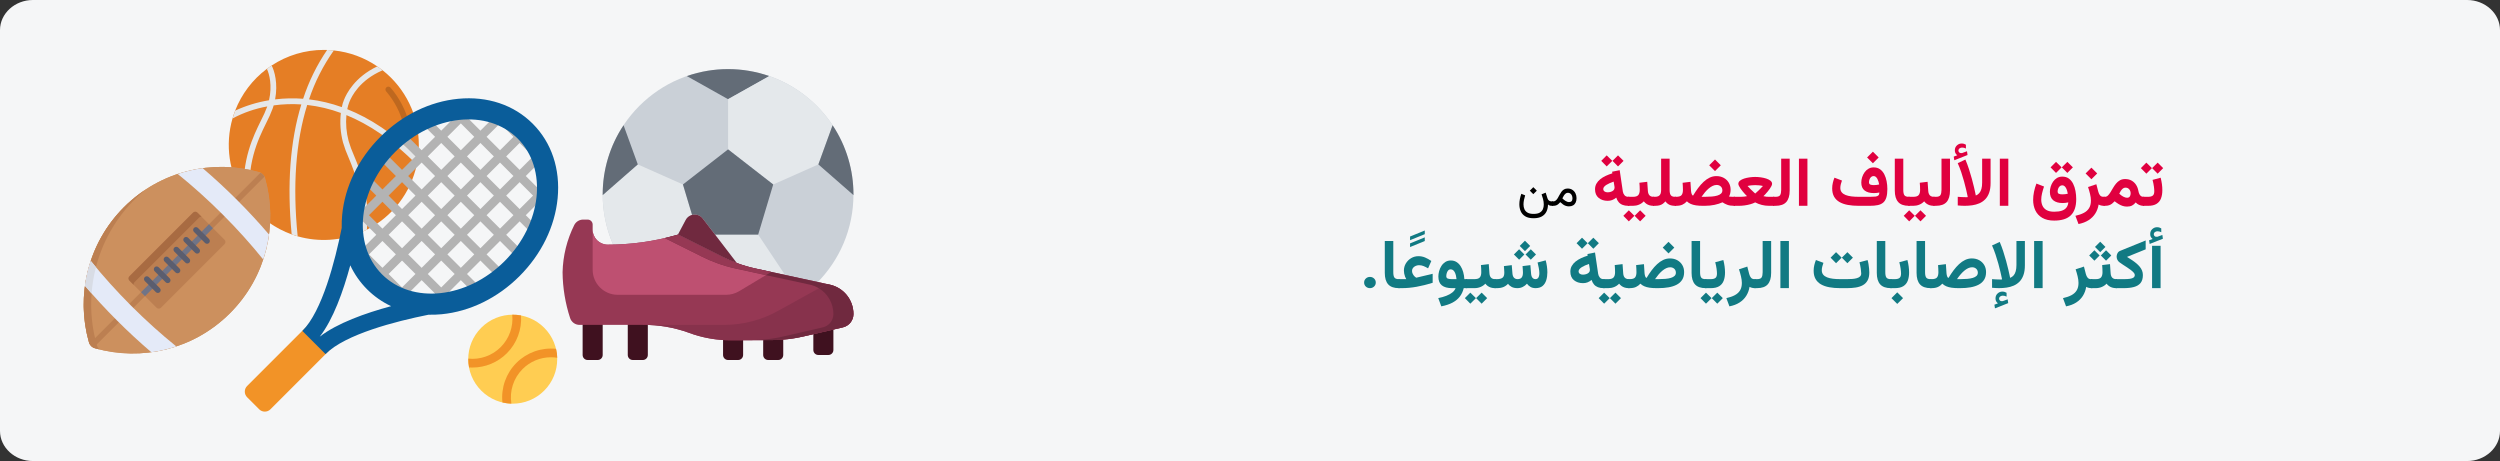 <?xml version="1.0" encoding="UTF-8"?>
<svg xmlns="http://www.w3.org/2000/svg" xmlns:xlink="http://www.w3.org/1999/xlink" width="911px" height="168px" viewBox="0 0 911 168" version="1.1">
  <rect x="0" y="0" width="911" height="168" fill="#333333" stroke="none"/>
  <title>Group 47@2x</title>
  <g id="Page-1" stroke="none" stroke-width="1" fill="none" fill-rule="evenodd">
    <g id="vorlage" transform="translate(-529, -14156)">
      <g id="Group-47" transform="translate(529, 14156)">
        <rect id="Rectangle" stroke="#979797" fill="#D8D8D8" opacity="0" x="2.5" y="0.5" width="908" height="167"></rect>
        <g id="muskelfaserriss-haeufigkeit-copy" fill-rule="nonzero">
          <g id="Mask" fill="#F5F6F7">
            <path d="M12,0 L899,0 C905.6,0 911,4.93 911,10.957 L911,157.043 C911,163.07 905.6,168 899,168 L12,168 C5.4,168 0,163.07 0,157.043 L0,10.957 C0,4.93 5.4,0 12,0 Z" id="path-1"></path>
          </g>
          <g id="Group-42" transform="translate(30.492, 18.186)">
            <g id="sports" transform="translate(52.872, 0)">
              <path d="M69.255,34.628 C69.255,36.187 69.15,37.744 68.942,39.289 C68.828,40.15 68.683,40.999 68.503,41.836 C66.324,52.051 59.656,60.74 50.352,65.486 C49.641,65.853 48.912,66.19 48.166,66.509 C40.865,69.595 32.731,70.097 25.107,67.931 C24.366,67.72 23.637,67.485 22.921,67.226 C16.99,65.09 11.753,61.378 7.775,56.488 C6.932,55.455 6.147,54.376 5.426,53.254 C0.081,44.853 -1.4,34.56 1.361,24.992 C1.638,24.017 1.963,23.065 2.325,22.132 L2.325,22.126 C4.675,16.07 8.677,10.796 13.875,6.902 C14.441,6.48 15.026,6.071 15.616,5.685 C21.258,1.966 27.87,-0.011 34.628,3.55271368e-15 C35.031,3.55271368e-15 35.435,0.006 35.832,0.024 C36.657,0.048 37.476,0.109 38.283,0.193 C43.962,0.784 49.403,2.781 54.116,6.004 C54.778,6.45 55.422,6.926 56.049,7.419 C64.397,13.979 69.267,24.011 69.255,34.628 L69.255,34.628 Z" id="Path" fill="#E57E25"></path>
              <path d="M63.628,27.088 C63.717,27.458 63.999,27.752 64.366,27.855 C64.732,27.959 65.126,27.856 65.396,27.588 C65.666,27.319 65.77,26.925 65.667,26.558 C64.427,21.831 62.128,17.448 58.943,13.741 C58.563,13.3 57.898,13.25 57.457,13.63 C57.016,14.009 56.966,14.675 57.345,15.116 C60.321,18.578 62.469,22.672 63.628,27.088 L63.628,27.088 Z" id="Path" fill="#BE681F"></path>
              <path d="M43.179,21.596 C43.336,20.737 43.578,19.895 43.902,19.084 C44.793,16.79 47.744,11.051 55.898,7.498 C55.95,7.475 56,7.449 56.049,7.419 C55.422,6.926 54.778,6.45 54.116,6.004 C45.943,9.895 42.884,15.869 41.951,18.296 C41.617,19.121 41.363,19.976 41.192,20.849 C37.331,19.457 33.325,18.506 29.25,18.013 C31.365,11.669 34.404,5.672 38.271,0.217 C38.278,0.21 38.282,0.202 38.283,0.193 C37.476,0.109 36.657,0.048 35.832,0.024 C32.098,5.509 29.159,11.494 27.1,17.802 C23.696,17.536 20.275,17.613 16.886,18.031 C17.994,12.255 16.651,7.576 15.616,5.685 C15.026,6.071 14.441,6.48 13.875,6.902 C14.797,8.75 15.887,13.044 14.67,18.35 C10.404,19.048 6.251,20.318 2.325,22.126 L2.325,22.132 L1.361,24.992 C5.327,22.868 9.603,21.384 14.032,20.596 L14.032,20.602 C13.389,22.314 12.643,23.985 11.798,25.607 C8.793,31.713 4.764,39.909 5.426,53.254 C6.147,54.376 6.932,55.455 7.775,56.488 C7.781,56.426 7.781,56.364 7.775,56.302 C6.275,41.608 10.557,32.893 13.689,26.534 C14.575,24.834 15.356,23.08 16.025,21.283 C16.146,20.921 16.26,20.566 16.362,20.217 C19.7,19.754 23.076,19.637 26.438,19.867 C22.355,33.225 21.174,49.063 22.921,67.226 C23.637,67.485 24.366,67.72 25.107,67.931 C23.24,49.466 24.408,33.453 28.581,20.06 C32.771,20.536 36.887,21.515 40.843,22.975 C40.431,26.58 40.698,30.23 41.632,33.737 C42.189,35.633 42.873,37.49 43.679,39.295 C46.064,45.028 49.334,52.881 48.166,66.509 C48.912,66.19 49.641,65.853 50.352,65.486 C51.285,52.086 48.021,44.251 45.624,38.482 C44.858,36.765 44.206,34.998 43.673,33.195 C42.852,30.121 42.579,26.926 42.866,23.758 C50.882,27.028 59.578,32.653 68.503,41.836 C68.683,40.999 68.828,40.15 68.942,39.289 C59.987,30.322 51.255,24.812 43.179,21.596 L43.179,21.596 Z" id="Path" fill="#E6E7E8"></path>
            </g>
            <g id="sports-and-competition-2" transform="translate(174.508, 7)">
              <g id="Group" transform="translate(7.31, 89.552)" fill="#3F111F">
                <path d="M0,0 L7.311,0 L7.311,14.621 C7.311,15.63 6.492,16.448 5.483,16.448 L1.828,16.448 C0.818,16.448 0,15.63 0,14.621 L0,0 Z" id="Path"></path>
                <path d="M22.242,0 L16.448,0 L16.448,14.621 C16.448,15.63 17.267,16.448 18.276,16.448 L21.932,16.448 C22.941,16.448 23.759,15.63 23.759,14.621 L23.759,0.036 L22.242,0 Z" id="Path"></path>
                <path d="M58.483,5.592 L58.483,14.621 C58.483,15.63 57.665,16.448 56.655,16.448 L53,16.448 C51.991,16.448 51.173,15.63 51.173,14.621 L51.173,5.519 L58.483,5.592 Z" id="Path"></path>
                <path d="M73.104,5.355 L73.104,14.621 C73.104,15.63 72.285,16.448 71.276,16.448 L67.621,16.448 C66.611,16.448 65.793,15.63 65.793,14.621 L65.793,5.538 L73.104,5.355 Z" id="Path"></path>
                <path d="M91.38,1.7 L91.38,12.793 C91.38,13.802 90.562,14.621 89.552,14.621 L85.897,14.621 C84.888,14.621 84.069,13.802 84.069,12.793 L84.069,3.381 L91.38,1.7 Z" id="Path"></path>
              </g>
              <path d="M106,45.69 C106,70.924 85.544,91.379 60.31,91.379 C35.076,91.379 14.621,70.924 14.621,45.69 C14.621,20.456 35.076,5.12611677e-08 60.31,5.12611677e-08 C85.544,5.12611677e-08 106,20.456 106,45.69 Z" id="Path" fill="#CAD0D7"></path>
              <path d="M47.189,53.128 C46.19,53.391 45.348,54.06 44.868,54.974 L42.035,60.311 L41.541,60.456 C34.017,62.606 26.246,63.773 18.422,63.929 C15.942,58.244 14.648,52.112 14.621,45.909 L27.414,34.724 L43.862,42.035 L47.189,53.128 Z" id="Path" fill="#E4E8EB"></path>
              <path d="M27.414,34.724 L14.621,45.909 L14.621,45.69 C14.608,36.711 17.253,27.929 22.224,20.451 L27.414,34.724 Z" id="Path" fill="#636C77"></path>
              <path d="M75.333,2.54 L60.31,10.965 L45.287,2.54 C55.016,-0.847 65.605,-0.847 75.333,2.54 Z" id="Path" fill="#636C77"></path>
              <path d="M98.397,20.451 L93.207,34.724 L76.758,42.035 L60.31,29.242 L60.31,10.965 L75.333,2.54 C84.776,5.822 92.879,12.115 98.397,20.451 L98.397,20.451 Z" id="Path" fill="#E4E8EB"></path>
              <path d="M106,45.69 L106,45.909 L93.207,34.724 L98.397,20.451 C103.368,27.929 106.013,36.711 106,45.69 Z" id="Path" fill="#636C77"></path>
              <path d="M81.071,75.004 L70.234,72.647 C67.947,72.154 65.699,71.494 63.508,70.673 L55.577,60.311 L71.276,60.311 L81.071,75.004 Z" id="Path" fill="#E4E8EB"></path>
              <path d="M76.758,42.035 L71.276,60.311 L55.577,60.311 L51.063,54.426 C50.151,53.252 48.623,52.74 47.189,53.128 L43.862,42.035 L60.31,29.242 L76.758,42.035 Z" id="Path" fill="#636C77"></path>
              <path d="M106,89.26 C105.998,91.574 104.4,93.582 102.144,94.102 L87.724,97.428 C84.085,98.269 80.365,98.705 76.631,98.726 L61.517,98.818 C56.194,98.849 50.911,97.907 45.927,96.04 L45.726,95.966 C40.436,94.086 34.856,93.152 29.242,93.207 C21.584,93.243 11.167,93.207 6.196,93.207 C4.623,93.208 3.229,92.198 2.742,90.703 C0.978,85.315 0.053,79.687 0,74.017 C0.137,68.014 1.604,62.115 4.295,56.747 C4.936,55.559 6.179,54.821 7.53,54.828 L9.138,54.828 C10.147,54.828 10.965,55.646 10.965,56.655 L10.965,58.483 C10.965,61.511 13.42,63.965 16.448,63.965 C24.934,63.962 33.38,62.781 41.541,60.456 L42.035,60.311 L58.227,68.407 C59.939,69.271 61.703,70.028 63.508,70.673 C65.699,71.494 67.947,72.154 70.234,72.647 L97.356,78.531 C102.404,79.625 106.005,84.094 106,89.26 Z" id="Path" fill="#963854"></path>
              <path d="M63.508,70.673 C61.703,70.028 59.939,69.271 58.227,68.407 L42.035,60.311 L44.868,54.974 C45.454,53.862 46.564,53.124 47.816,53.013 C49.068,52.902 50.29,53.434 51.063,54.426 L63.508,70.673 Z" id="Path" fill="#70293F"></path>
              <path d="M106,89.26 C105.998,91.574 104.4,93.582 102.144,94.102 L87.724,97.428 C84.085,98.269 80.365,98.705 76.631,98.726 L61.517,98.818 C60.84,98.818 60.182,98.818 59.506,98.781 C54.863,98.593 50.279,97.668 45.927,96.04 L45.726,95.966 C40.534,94.121 35.062,93.187 29.552,93.207 L58.885,93.207 C65.876,93.2 72.746,91.381 78.824,87.925 L93.408,79.866 L96.259,78.294 L97.356,78.531 C102.404,79.625 106.005,84.094 106,89.26 L106,89.26 Z" id="Path" fill="#87324C"></path>
              <path d="M96.259,78.294 L93.408,79.866 C92.369,79.236 91.233,78.785 90.045,78.531 L74.09,75.077 L62.924,72.647 C60.637,72.154 58.389,71.494 56.198,70.673 C54.393,70.028 52.629,69.271 50.917,68.407 L37.228,61.572 C37.356,61.535 37.484,61.517 37.612,61.48 C38.105,61.37 38.581,61.242 39.055,61.115 C39.896,60.913 40.719,60.694 41.541,60.456 L42.035,60.311 L58.227,68.407 C59.939,69.271 61.703,70.028 63.508,70.673 C65.699,71.494 67.947,72.154 70.234,72.647 L76.027,73.908 L96.259,78.294 Z" id="Path" fill="#70293F"></path>
              <path d="M106,89.26 C105.998,91.574 104.4,93.582 102.144,94.102 L87.724,97.428 C84.085,98.269 80.365,98.705 76.631,98.726 L61.517,98.818 C60.84,98.818 60.182,98.818 59.506,98.781 L69.321,98.726 C73.055,98.705 76.775,98.269 80.414,97.428 L94.833,94.102 C97.089,93.582 98.688,91.574 98.69,89.26 C98.696,85.419 96.692,81.856 93.408,79.866 L96.259,78.294 L97.356,78.531 C102.404,79.625 106.005,84.094 106,89.26 L106,89.26 Z" id="Path" fill="#70293F"></path>
              <path d="M74.09,75.077 L64.313,80.944 C62.891,81.787 61.269,82.235 59.616,82.242 L20.103,82.242 C15.057,82.242 10.965,78.15 10.965,73.104 L10.965,58.483 C10.965,61.511 13.42,63.965 16.448,63.965 C23.444,63.966 30.416,63.163 37.228,61.572 L50.917,68.407 C52.629,69.271 54.393,70.028 56.198,70.673 C58.389,71.494 60.637,72.154 62.924,72.647 L74.09,75.077 Z" id="Path" fill="#BE5071"></path>
              <path d="M76.027,73.908 L74.09,75.077 L62.924,72.647 C60.637,72.154 58.389,71.494 56.198,70.673 C54.393,70.028 52.629,69.271 50.917,68.407 L37.228,61.572 C37.356,61.535 37.484,61.517 37.612,61.48 C38.087,61.37 38.581,61.242 39.055,61.115 C39.896,60.913 40.719,60.694 41.541,60.456 L42.035,60.311 L58.227,68.407 C59.939,69.271 61.703,70.028 63.508,70.673 C65.699,71.494 67.947,72.154 70.234,72.647 L76.027,73.908 Z" id="Path" fill="#963854"></path>
            </g>
            <g id="rugby" transform="translate(0, 42.628)">
              <path d="M63.862,1.902 C64.944,2.209 65.795,3.06 66.102,4.143 C70.894,21.058 66.633,39.998 53.318,53.313 C40.003,66.629 21.063,70.89 4.147,66.098 C3.064,65.791 2.213,64.94 1.907,63.857 C-2.885,46.942 1.376,28.002 14.691,14.687 C28.006,1.372 46.946,-2.89 63.862,1.902 Z" id="SVGCleanerId_0" fill="#CC905E"></path>
              <path d="M63.862,1.902 C64.944,2.209 65.795,3.06 66.102,4.143 C70.894,21.058 66.633,39.998 53.318,53.313 C40.003,66.629 21.063,70.89 4.147,66.098 C3.064,65.791 2.213,64.94 1.907,63.857 C-2.885,46.942 1.376,28.002 14.691,14.687 C28.006,1.372 46.946,-2.89 63.862,1.902 Z" id="SVGCleanerId_0_1_" fill="#CC905E"></path>
              <g id="Group" transform="translate(0, 2.123)" fill="#BC7F51">
                <path d="M4.797,62.834 C-0.958,42.518 5.478,20.251 22.433,6.222 C3.991,18.479 -3.973,40.978 1.907,61.734 C2.213,62.817 3.064,63.668 4.147,63.974 C4.673,64.123 5.202,64.264 5.732,64.395 C5.295,63.972 4.967,63.436 4.797,62.834 Z" id="Path"></path>
                <path d="M64.43,0 L2.128,62.302 C2.442,62.929 2.952,63.439 3.579,63.753 L65.881,1.451 C65.567,0.825 65.057,0.314 64.43,0 Z" id="Path"></path>
              </g>
              <g id="Group" transform="translate(0.465, 0.461)" fill="#E4EAF8">
                <path d="M55.453,11.624 C51.337,7.508 47.127,3.618 42.887,0 C39.808,0.419 36.762,1.124 33.79,2.114 C39.308,6.557 44.827,11.517 50.194,16.884 C55.561,22.251 60.521,27.769 64.964,33.288 C65.954,30.316 66.659,27.269 67.078,24.191 C63.459,19.951 59.569,15.741 55.453,11.624 Z" id="Path"></path>
                <path d="M2.114,33.79 C1.124,36.762 0.419,39.808 1.4156242e-15,42.887 C3.618,47.127 7.508,51.337 11.624,55.453 C15.74,59.569 19.951,63.459 24.191,67.078 C27.269,66.659 30.316,65.954 33.288,64.964 C27.769,60.521 22.251,55.561 16.884,50.194 C11.517,44.827 6.557,39.308 2.114,33.79 Z" id="Path"></path>
              </g>
              <path d="M2.58,34.25 C1.472,37.575 0.936,40.211 0.465,43.348 C1.26,44.279 2.069,45.208 2.89,46.135 C3.127,42.91 3.652,39.702 4.464,36.553 C3.827,35.786 3.198,35.018 2.58,34.25 Z" id="Path" fill="#D8DCE5"></path>
              <path d="M16.668,41.441 L26.563,51.337 C26.998,51.772 27.704,51.772 28.139,51.337 L51.341,28.134 C51.776,27.699 51.776,26.994 51.341,26.559 L41.446,16.663 C41.01,16.228 40.305,16.228 39.87,16.663 L16.668,39.866 C16.233,40.301 16.233,41.006 16.668,41.441 Z" id="Path" fill="#BC7F51"></path>
              <path d="M18.52,42.008 L42.013,18.516 C42.277,18.252 42.639,18.147 42.982,18.2 L41.446,16.663 C41.011,16.228 40.305,16.228 39.87,16.663 L16.668,39.866 C16.233,40.301 16.233,41.006 16.668,41.441 L18.204,42.977 C18.151,42.635 18.256,42.272 18.52,42.008 Z" id="Path" fill="#A86B42"></path>
              <polygon id="Rectangle" fill="#707487" transform="translate(34.005, 34.001) rotate(-45) translate(-34.005, -34.001) " points="16.485 32.975 51.525 32.975 51.525 35.027 16.485 35.027"></polygon>
              <g id="Group" transform="translate(21.975, 21.946)" fill="#5B5D6E">
                <path d="M22.243,5.784 L18.21,1.752 C17.809,1.351 17.809,0.701 18.21,0.3 C18.611,-0.1 19.261,-0.1 19.662,0.3 L23.694,4.333 C24.095,4.734 24.095,5.383 23.694,5.784 C23.293,6.185 22.644,6.185 22.243,5.784 Z" id="Path"></path>
                <path d="M18.661,9.366 L14.628,5.334 C14.227,4.933 14.227,4.283 14.628,3.882 C15.029,3.482 15.679,3.482 16.08,3.882 L20.112,7.915 C20.513,8.315 20.513,8.965 20.112,9.366 C19.711,9.767 19.061,9.767 18.661,9.366 Z" id="Path"></path>
                <path d="M15.079,12.948 L11.046,8.916 C10.646,8.515 10.646,7.865 11.046,7.464 C11.447,7.064 12.097,7.064 12.498,7.464 L16.53,11.497 C16.931,11.897 16.931,12.547 16.53,12.948 C16.129,13.349 15.48,13.349 15.079,12.948 Z" id="Path"></path>
                <path d="M11.497,16.53 L7.464,12.498 C7.064,12.097 7.064,11.447 7.464,11.046 C7.865,10.646 8.515,10.646 8.916,11.046 L12.948,15.078 C13.349,15.479 13.349,16.129 12.948,16.53 C12.547,16.931 11.898,16.931 11.497,16.53 Z" id="Path"></path>
                <path d="M7.915,20.112 L3.882,16.08 C3.482,15.679 3.482,15.029 3.882,14.628 C4.283,14.228 4.933,14.228 5.334,14.628 L9.366,18.661 C9.767,19.061 9.767,19.711 9.366,20.112 C8.965,20.513 8.316,20.513 7.915,20.112 Z" id="Path"></path>
                <path d="M4.333,23.694 L0.301,19.662 C-0.1,19.261 -0.1,18.611 0.301,18.21 C0.701,17.81 1.351,17.81 1.752,18.21 L5.784,22.243 C6.185,22.643 6.185,23.293 5.784,23.694 C5.383,24.095 4.734,24.095 4.333,23.694 Z" id="Path"></path>
              </g>
            </g>
            <g id="tennis" transform="translate(57.506, 17.628)">
              <path d="M89.054,3.99 L91.965,6.9 L87.067,11.798 L82.169,6.9 L85.475,3.594 C83.962,3.513 82.446,3.531 80.935,3.647 L79.926,4.657 L79.103,3.834 C77.837,3.994 76.568,4.22 75.295,4.512 L77.682,6.9 L72.784,11.798 L67.93,6.944 C57.071,11.765 48.377,20.429 43.516,31.27 L44.219,30.567 L49.117,35.465 L44.219,40.363 L41.343,37.487 C41.017,38.718 40.752,39.948 40.547,41.178 L41.975,42.607 L40.156,44.426 C40.04,45.936 40.022,47.453 40.104,48.966 L44.219,44.85 L49.117,49.748 L44.219,54.646 L40.241,50.668 C40.439,52.571 40.817,54.45 41.368,56.282 L41.976,56.889 L41.67,57.195 C42.04,58.281 42.477,59.342 42.978,60.373 L44.219,59.133 L49.117,64.03 L46.89,66.258 C47.239,66.652 47.601,67.037 47.976,67.414 C48.353,67.791 48.738,68.153 49.134,68.501 L51.361,66.274 L56.258,71.172 L55.017,72.412 C56.049,72.914 57.11,73.351 58.196,73.721 L58.501,73.415 L59.109,74.023 C60.941,74.574 62.82,74.951 64.723,75.149 L60.745,71.172 L65.643,66.274 L70.54,71.172 L66.425,75.287 C67.938,75.368 69.455,75.351 70.965,75.234 L72.784,73.415 L74.212,74.844 C75.441,74.641 76.671,74.376 77.904,74.048 L75.027,71.172 L79.925,66.274 L84.823,71.172 L84.121,71.875 C94.962,67.014 103.625,58.319 108.447,47.46 L103.593,42.607 L108.491,37.709 L110.878,40.096 C111.17,38.824 111.397,37.555 111.557,36.288 L110.734,35.465 L111.744,34.456 C111.86,32.945 111.878,31.429 111.797,29.916 L108.491,33.222 L103.593,28.324 L108.491,23.426 L111.401,26.336 C110.954,23.621 110.119,20.985 108.922,18.508 L108.491,18.939 L103.593,14.041 L105.01,12.624 C104.661,12.229 104.299,11.844 103.924,11.467 C103.548,11.091 103.162,10.728 102.767,10.38 L101.349,11.798 L96.451,6.9 L96.883,6.469 C94.406,5.271 91.769,4.437 89.054,3.99 L89.054,3.99 Z M91.965,21.183 L87.067,26.08 L82.169,21.183 L87.067,16.285 L91.965,21.183 Z M79.925,33.222 L75.027,28.324 L79.925,23.426 L84.823,28.324 L79.925,33.222 Z M87.067,30.568 L91.965,35.465 L87.067,40.363 L82.169,35.466 L87.067,30.568 Z M77.682,35.465 L72.784,40.363 L67.886,35.466 L72.784,30.568 L77.682,35.465 Z M65.643,33.222 L60.745,28.324 L65.643,23.426 L70.541,28.324 L65.643,33.222 Z M63.4,35.465 L58.502,40.363 L53.604,35.465 L58.501,30.568 L63.4,35.465 Z M63.4,49.748 L58.502,54.646 L53.604,49.748 L58.502,44.85 L63.4,49.748 Z M60.745,42.607 L65.643,37.709 L70.54,42.607 L65.643,47.505 L60.745,42.607 Z M72.784,44.85 L77.682,49.748 L72.784,54.646 L67.886,49.748 L72.784,44.85 Z M75.027,42.607 L79.925,37.709 L84.823,42.607 L79.925,47.505 L75.027,42.607 Z M87.066,44.85 L91.964,49.748 L87.066,54.646 L82.169,49.748 L87.066,44.85 Z M89.31,42.607 L94.208,37.709 L99.106,42.607 L94.208,47.504 L89.31,42.607 Z M89.31,28.324 L94.208,23.426 L99.106,28.324 L94.208,33.222 L89.31,28.324 Z M79.926,9.144 L84.823,14.041 L79.925,18.939 L75.028,14.041 L79.926,9.144 Z M77.682,21.183 L72.784,26.081 L67.886,21.183 L72.784,16.285 L77.682,21.183 Z M65.643,9.144 L70.541,14.041 L65.643,18.939 L60.745,14.041 L65.643,9.144 Z M58.501,16.285 L63.399,21.183 L58.501,26.081 L53.604,21.183 L58.501,16.285 Z M46.462,28.324 L51.36,23.426 L56.258,28.324 L51.36,33.222 L46.462,28.324 Z M46.462,42.607 L51.36,37.709 L56.258,42.607 L51.36,47.505 L46.462,42.607 Z M51.36,61.787 L46.462,56.889 L51.36,51.992 L56.258,56.889 L51.36,61.787 Z M58.501,68.928 L53.604,64.031 L58.502,59.133 L63.399,64.03 L58.501,68.928 Z M60.745,56.889 L65.643,51.991 L70.541,56.889 L65.643,61.787 L60.745,56.889 Z M72.784,68.928 L67.886,64.031 L72.784,59.133 L77.682,64.031 L72.784,68.928 Z M75.027,56.889 L79.925,51.991 L84.823,56.889 L79.925,61.787 L75.027,56.889 Z M87.067,68.928 L82.169,64.031 L87.067,59.133 L91.965,64.031 L87.067,68.928 Z M94.208,61.787 L89.31,56.889 L94.208,51.991 L99.106,56.889 L94.208,61.787 Z M106.247,49.748 L101.349,54.646 L96.451,49.748 L101.349,44.85 L106.247,49.748 Z M106.247,35.465 L101.349,40.363 L96.451,35.465 L101.349,30.567 L106.247,35.465 Z M101.349,16.285 L106.247,21.183 L101.349,26.081 L96.451,21.183 L101.349,16.285 Z M99.106,14.041 L94.208,18.939 L89.31,14.041 L94.208,9.144 L99.106,14.041 Z" id="Shape" fill="#B3B3B3"></path>
              <path d="M10.325,81.962 L22.342,81.962 L22.342,113.235 C22.342,114.841 21.04,116.143 19.434,116.143 L13.233,116.143 C11.627,116.143 10.325,114.841 10.325,113.235 L10.325,81.962 L10.325,81.962 Z" id="Path" fill="#F29327" transform="translate(16.333, 99.053) rotate(45) translate(-16.333, -99.053) "></path>
              <path d="M115.206,36.408 C116.226,25.781 113.001,16.142 106.125,9.266 C99.249,2.39 89.609,-0.835 78.982,0.185 C68.633,1.178 58.547,6.111 50.584,14.075 C42.62,22.038 37.688,32.124 36.694,42.473 C36.541,44.057 36.484,45.649 36.522,47.24 C34.087,59.366 29.403,77.559 22.181,84.781 L26.252,88.852 L26.539,89.138 L30.61,93.209 C37.831,85.988 56.025,81.304 68.151,78.868 C69.742,78.907 71.333,78.85 72.917,78.697 C83.267,77.703 93.352,72.77 101.316,64.807 C109.28,56.843 114.212,46.758 115.206,36.408 L115.206,36.408 Z M100.678,14.713 C111.661,25.696 109.504,45.725 95.869,59.359 C82.234,72.994 62.206,75.152 51.222,64.168 C40.239,53.185 42.396,33.157 56.031,19.522 C69.666,5.887 89.695,3.73 100.678,14.713 Z M28.519,86.872 C33.413,80.567 37.063,70.412 39.64,60.868 C42.706,67.418 47.973,72.684 54.523,75.75 C44.979,78.327 34.823,81.978 28.519,86.872 L28.519,86.872 Z" id="Shape" fill="#0A5D9A"></path>
              <circle id="Oval" fill="#FFCD52" transform="translate(98.838, 95.073) rotate(-45) translate(-98.838, -95.073) " cx="98.838" cy="95.073" r="16.212"></circle>
              <g id="Group" transform="translate(82.65, 78.862)" fill="#F29327">
                <path d="M19.792,19.792 C22.533,17.047 26.256,15.508 30.135,15.515 C30.898,15.516 31.659,15.576 32.413,15.694 C32.379,14.598 32.234,13.508 31.981,12.44 C26.646,11.877 21.342,13.754 17.548,17.548 C13.755,21.342 11.878,26.646 12.44,31.981 C13.508,32.234 14.598,32.379 15.694,32.413 C14.961,27.792 16.485,23.101 19.792,19.792 L19.792,19.792 Z" id="Path"></path>
                <path d="M14.054,14.054 C17.685,10.424 19.568,5.4 19.216,0.278 C18.16,0.08 17.088,-0.012 16.014,0.001 C16.459,4.369 14.916,8.706 11.811,11.811 C8.706,14.916 4.369,16.459 0.001,16.014 C-0.012,17.088 0.08,18.16 0.278,19.216 C0.674,19.242 1.07,19.26 1.467,19.26 C6.188,19.268 10.718,17.395 14.054,14.054 L14.054,14.054 Z" id="Path"></path>
              </g>
            </g>
          </g>
        </g>
        <g id="تمزق-الألياف-العضلية-copy" transform="translate(497.085, 52.295)" fill-rule="nonzero">
          <path d="M283.757,19.425 L283.757,22.705 L284.624,22.705 L284.624,19.425 L283.757,19.425 Z M289.161,6.967 L287.15,8.97 L289.161,10.997 L291.176,8.97 L289.161,6.967 Z M285.042,6.967 L283.048,8.97 L285.042,10.997 L287.074,8.97 L285.042,6.967 Z M285.661,22.705 C286.969,22.705 288.002,22.467 288.76,21.992 C289.518,21.517 290.059,20.853 290.384,20.001 C290.709,19.149 290.872,18.152 290.872,17.01 C290.872,16.312 290.822,15.578 290.721,14.81 C290.62,14.042 290.467,13.259 290.261,12.462 L287.305,13.255 C287.536,14.137 287.699,14.936 287.794,15.65 C287.889,16.364 287.937,16.946 287.937,17.396 C287.937,18.166 287.75,18.696 287.377,18.988 C287.004,19.279 286.424,19.425 285.637,19.425 L284.31,19.425 L284.31,22.705 L285.661,22.705 Z" id="Shape" fill="#E0003F"></path>
          <path d="M269.963,22.705 C270.579,22.705 271.091,22.633 271.498,22.487 C271.905,22.342 272.263,22.145 272.572,21.896 C272.881,21.647 273.188,21.364 273.494,21.048 C273.968,21.426 274.444,21.762 274.922,22.054 C275.4,22.347 275.891,22.575 276.396,22.74 C276.901,22.904 277.434,22.986 277.996,22.986 C278.713,22.986 279.322,22.861 279.821,22.611 C280.32,22.36 280.768,21.979 281.165,21.466 C281.468,21.822 281.873,22.118 282.377,22.353 C282.882,22.588 283.395,22.705 283.916,22.705 L284.245,22.705 L284.245,19.425 L283.928,19.425 C283.666,19.425 283.416,19.355 283.178,19.214 C282.941,19.074 282.731,18.842 282.55,18.519 C282.369,18.195 282.229,17.764 282.132,17.224 C281.991,16.423 281.713,15.701 281.297,15.057 C280.881,14.414 280.34,13.902 279.675,13.522 C279.009,13.142 278.221,12.952 277.312,12.952 C276.574,12.952 275.936,13.107 275.397,13.418 C274.858,13.728 274.389,14.13 273.989,14.624 C273.59,15.118 273.229,15.639 272.907,16.188 C272.585,16.737 272.275,17.259 271.976,17.753 C271.678,18.246 271.365,18.648 271.037,18.959 C270.71,19.269 270.331,19.425 269.902,19.425 L269.458,19.425 L269.45,22.705 L269.963,22.705 Z M277.41,16.08 C278.007,16.08 278.475,16.285 278.815,16.693 C279.154,17.102 279.323,17.598 279.323,18.179 C279.323,18.619 279.22,18.993 279.014,19.303 C278.808,19.612 278.472,19.766 278.005,19.766 C277.821,19.766 277.608,19.733 277.366,19.665 C277.124,19.598 276.861,19.488 276.577,19.334 C276.363,19.218 276.139,19.072 275.903,18.896 C275.668,18.721 275.424,18.514 275.172,18.276 C275.323,17.955 275.505,17.626 275.718,17.289 C275.932,16.951 276.179,16.665 276.461,16.431 C276.742,16.197 277.058,16.08 277.41,16.08 Z" id="Shape" fill="#E0003F"></path>
          <path d="M265.019,8.801 L262.907,10.913 L265.019,13.025 L267.131,10.913 L265.019,8.801 Z M269.572,22.705 L269.902,22.705 L269.902,19.421 L269.438,19.421 C268.893,19.421 268.476,19.253 268.187,18.915 C267.898,18.577 267.68,18.127 267.534,17.566 L266.826,14.844 L263.798,15.845 C264.067,16.642 264.309,17.487 264.525,18.378 C264.74,19.269 264.848,20.081 264.848,20.813 C264.848,21.895 264.628,22.799 264.189,23.523 C263.75,24.247 263.109,24.831 262.266,25.275 C261.424,25.718 260.401,26.074 259.196,26.343 L260.319,29.346 C261.752,29.061 262.978,28.591 264,27.936 C265.021,27.281 265.837,26.469 266.447,25.5 C267.058,24.532 267.46,23.442 267.656,22.229 C267.875,22.367 268.152,22.481 268.486,22.571 C268.819,22.66 269.182,22.705 269.572,22.705 Z" id="Shape" fill="#E0003F"></path>
          <path d="M256.255,6.689 L254.241,8.691 L256.255,10.718 L258.269,8.691 L256.255,6.689 Z M252.129,6.689 L250.139,8.691 L252.129,10.718 L254.167,8.691 L252.129,6.689 Z M251.457,28.088 C254.184,28.088 256.204,27.45 257.518,26.172 C258.832,24.894 259.49,22.921 259.49,20.251 C259.49,19.259 259.4,18.276 259.221,17.303 C259.042,16.331 258.755,15.45 258.36,14.661 C257.966,13.871 257.445,13.241 256.798,12.769 C256.151,12.297 255.355,12.061 254.411,12.061 C253.679,12.061 253.03,12.231 252.464,12.573 C251.899,12.915 251.427,13.363 251.048,13.916 C250.67,14.469 250.383,15.068 250.188,15.71 C249.992,16.353 249.895,16.98 249.895,17.59 C249.895,18.99 250.304,20.024 251.122,20.691 C251.939,21.358 253.073,21.692 254.521,21.692 C254.904,21.692 255.268,21.67 255.614,21.625 C255.96,21.58 256.291,21.521 256.609,21.448 C256.544,22.188 256.322,22.813 255.943,23.322 C255.565,23.83 255.01,24.213 254.277,24.469 C253.545,24.725 252.605,24.854 251.457,24.854 C250.285,24.854 249.356,24.654 248.668,24.255 C247.98,23.857 247.488,23.324 247.191,22.656 C246.894,21.989 246.745,21.257 246.745,20.459 C246.745,19.743 246.843,18.976 247.038,18.158 C247.234,17.34 247.474,16.512 247.759,15.674 L244.988,14.6 C244.605,15.592 244.31,16.595 244.103,17.609 C243.895,18.622 243.791,19.604 243.791,20.557 C243.791,21.981 244.064,23.26 244.609,24.396 C245.154,25.531 245.995,26.43 247.13,27.094 C248.265,27.757 249.708,28.088 251.457,28.088 Z M254.46,18.53 C253.956,18.53 253.539,18.467 253.209,18.341 C252.879,18.215 252.715,17.924 252.715,17.468 C252.715,17.143 252.778,16.809 252.904,16.467 C253.03,16.125 253.219,15.835 253.471,15.594 C253.724,15.354 254.029,15.234 254.387,15.234 C254.704,15.234 254.979,15.332 255.211,15.527 C255.443,15.723 255.64,15.975 255.803,16.284 C255.966,16.593 256.096,16.927 256.194,17.285 C256.291,17.643 256.365,17.981 256.413,18.298 C256.096,18.372 255.773,18.429 255.443,18.469 C255.113,18.51 254.786,18.53 254.46,18.53 Z" id="Shape" fill="#E0003F"></path>
          <polygon id="Path" fill="#E0003F" points="234.747 5.526 231.651 5.526 231.651 22.693 234.747 22.693"></polygon>
          <path d="M216.137,4.285 L214.855,4.773 L215.063,6.104 L219.885,4.199 L219.689,2.82 L217.956,3.455 C217.94,3.463 217.923,3.469 217.907,3.473 C217.891,3.477 217.875,3.479 217.858,3.479 C217.427,3.536 217.106,3.467 216.894,3.271 C216.682,3.076 216.572,2.865 216.564,2.637 C216.564,2.254 216.705,1.965 216.985,1.77 C217.266,1.575 217.569,1.477 217.895,1.477 C218.131,1.477 218.361,1.503 218.585,1.556 C218.808,1.609 219.046,1.701 219.299,1.831 L219.287,0.427 C219.042,0.289 218.804,0.183 218.572,0.11 C218.34,0.037 218.058,0 217.724,0 C217.081,0 216.509,0.232 216.009,0.696 C215.508,1.16 215.258,1.754 215.258,2.478 C215.258,2.917 215.336,3.271 215.49,3.54 C215.645,3.809 215.86,4.057 216.137,4.285 Z M218.823,22.705 C219.759,22.705 220.684,22.64 221.6,22.51 C222.515,22.38 223.376,22.142 224.182,21.796 C224.987,21.45 225.697,20.966 226.312,20.343 C226.926,19.72 227.408,18.921 227.758,17.944 C228.108,16.968 228.283,15.78 228.283,14.38 L228.283,5.53 L225.207,5.53 L225.207,14.258 C225.207,15.153 225.119,15.912 224.944,16.534 C224.77,17.157 224.513,17.666 224.175,18.06 C223.838,18.455 223.412,18.754 222.9,18.958 C222.9,18.958 222.845,18.685 222.735,18.14 C222.625,17.594 222.462,16.862 222.247,15.942 C222.031,15.023 221.769,13.993 221.459,12.854 C221.15,11.715 220.798,10.539 220.403,9.326 C220.009,8.114 219.575,6.954 219.103,5.847 L216.308,7.153 C216.78,8.211 217.207,9.312 217.59,10.455 C217.972,11.599 218.312,12.71 218.609,13.788 C218.906,14.866 219.154,15.839 219.354,16.705 C219.553,17.572 219.706,18.262 219.811,18.774 C219.917,19.287 219.97,19.543 219.97,19.543 C219.848,19.552 219.714,19.556 219.567,19.556 C219.421,19.556 219.254,19.556 219.067,19.556 C218.701,19.556 218.277,19.543 217.797,19.519 C217.317,19.495 216.825,19.462 216.32,19.421 L216.32,22.571 C216.752,22.603 217.173,22.634 217.584,22.662 C217.995,22.691 218.408,22.705 218.823,22.705 Z" id="Shape" fill="#E0003F"></path>
          <path d="M207.42,19.425 L207.42,22.705 L208.326,22.705 C210.136,22.705 211.45,22.237 212.266,21.302 C213.083,20.366 213.491,18.983 213.491,17.152 L213.491,5.526 L210.395,5.526 L210.395,16.916 C210.395,17.735 210.271,18.358 210.024,18.785 C209.778,19.211 209.216,19.425 208.338,19.425 L207.42,19.425 Z" id="Path" fill="#E0003F"></path>
          <path d="M198.301,19.425 L198.301,22.705 L199.278,22.705 L199.278,19.425 L198.301,19.425 Z M202.741,24.34 L200.73,26.343 L202.741,28.37 L204.756,26.343 L202.741,24.34 Z M198.622,24.34 L196.628,26.343 L198.622,28.37 L200.654,26.343 L198.622,24.34 Z M202.477,14.295 C202.515,14.712 202.546,15.137 202.569,15.573 C202.592,16.008 202.604,16.454 202.604,16.911 C202.604,17.756 202.425,18.386 202.067,18.801 C201.709,19.217 201.068,19.425 200.145,19.425 L198.989,19.425 L198.989,22.705 L200.145,22.705 C200.915,22.705 201.644,22.563 202.333,22.278 C203.021,21.994 203.605,21.591 204.083,21.069 C204.33,21.396 204.621,21.681 204.955,21.925 C205.289,22.169 205.676,22.36 206.115,22.498 C206.554,22.636 207.051,22.705 207.603,22.705 L207.872,22.705 L207.872,19.425 L207.628,19.425 C207.173,19.425 206.799,19.34 206.505,19.17 C206.212,18.999 205.99,18.756 205.839,18.438 C205.687,18.121 205.598,17.748 205.571,17.321 L205.335,13.952 L202.477,14.295 Z" id="Shape" fill="#E0003F"></path>
          <path d="M193.378,5.526 L193.378,17.14 C193.378,19.011 193.791,20.406 194.616,21.325 C195.442,22.245 196.739,22.705 198.509,22.705 L198.802,22.705 L198.802,19.425 L198.509,19.425 C197.704,19.425 197.164,19.235 196.888,18.855 C196.612,18.476 196.474,17.826 196.474,16.904 L196.474,5.526 L193.378,5.526 Z" id="Path" fill="#E0003F"></path>
          <path d="M185.393,2.979 L183.281,5.09 L185.393,7.202 L187.505,5.09 L185.393,2.979 Z M185.735,15.161 C185.231,15.161 184.811,15.098 184.478,14.972 C184.144,14.846 183.977,14.555 183.977,14.099 C183.977,13.774 184.038,13.44 184.16,13.098 C184.282,12.756 184.47,12.465 184.722,12.225 C184.974,11.985 185.283,11.865 185.65,11.865 C185.967,11.865 186.24,11.963 186.467,12.158 C186.695,12.354 186.891,12.608 187.053,12.921 C187.216,13.234 187.348,13.568 187.45,13.922 C187.552,14.276 187.627,14.612 187.676,14.929 C187.359,15.002 187.037,15.059 186.712,15.1 C186.386,15.141 186.061,15.161 185.735,15.161 Z M187.761,17.859 C187.761,18.339 187.643,18.691 187.407,18.915 C187.171,19.139 186.815,19.279 186.339,19.336 C185.863,19.393 185.247,19.421 184.49,19.421 L180.205,19.421 C179.269,19.421 178.397,19.373 177.587,19.275 C176.777,19.177 176.069,19.008 175.463,18.768 C174.857,18.528 174.383,18.199 174.041,17.78 C173.699,17.36 173.528,16.825 173.528,16.174 C173.528,15.727 173.593,15.261 173.723,14.777 C173.854,14.292 173.988,13.863 174.126,13.489 L171.392,12.451 C171.156,13.029 170.958,13.649 170.8,14.313 C170.641,14.976 170.562,15.658 170.562,16.357 C170.562,17.554 170.794,18.559 171.258,19.373 C171.721,20.186 172.379,20.837 173.229,21.326 C174.079,21.814 175.095,22.166 176.275,22.382 C177.455,22.597 178.765,22.705 180.205,22.705 L184.27,22.705 C185.393,22.705 186.358,22.62 187.163,22.449 C187.969,22.278 188.63,21.973 189.147,21.533 C189.664,21.094 190.046,20.471 190.294,19.666 C190.543,18.86 190.667,17.83 190.667,16.577 C190.667,15.617 190.577,14.671 190.398,13.739 C190.219,12.807 189.934,11.963 189.544,11.206 C189.153,10.449 188.64,9.843 188.006,9.387 C187.371,8.931 186.594,8.704 185.674,8.704 C184.974,8.704 184.345,8.866 183.788,9.192 C183.231,9.517 182.759,9.951 182.372,10.492 C181.985,11.033 181.688,11.629 181.481,12.28 C181.273,12.931 181.17,13.582 181.17,14.233 C181.17,15.544 181.577,16.51 182.39,17.133 C183.204,17.755 184.323,18.066 185.747,18.066 C186.097,18.066 186.443,18.048 186.785,18.011 C187.127,17.975 187.452,17.924 187.761,17.859 Z" id="Shape" fill="#E0003F"></path>
          <polygon id="Path" fill="#E0003F" points="161.542 5.526 158.446 5.526 158.446 22.693 161.542 22.693"></polygon>
          <path d="M149.003,19.425 L149.003,22.705 L149.909,22.705 C151.719,22.705 153.033,22.237 153.849,21.302 C154.666,20.366 155.074,18.983 155.074,17.152 L155.074,5.526 L151.977,5.526 L151.977,16.916 C151.977,17.735 151.854,18.358 151.607,18.785 C151.36,19.211 150.798,19.425 149.921,19.425 L149.003,19.425 Z" id="Path" fill="#E0003F"></path>
          <path d="M142.517,15.168 C142.913,15.168 143.357,15.189 143.847,15.233 C144.338,15.276 144.832,15.358 145.329,15.479 C145.049,15.793 144.748,16.113 144.425,16.438 C144.102,16.763 143.795,17.06 143.503,17.329 C143.211,17.598 142.972,17.816 142.787,17.981 C142.601,18.146 142.509,18.229 142.509,18.229 C142.509,18.229 142.354,18.087 142.044,17.804 C141.734,17.521 141.362,17.169 140.927,16.748 C140.492,16.326 140.087,15.903 139.712,15.479 C140.215,15.358 140.71,15.276 141.197,15.233 C141.683,15.189 142.123,15.168 142.517,15.168 Z M142.509,12.183 C141.868,12.183 141.193,12.231 140.481,12.327 C139.77,12.424 139.101,12.572 138.475,12.773 C137.849,12.974 137.341,13.234 136.953,13.552 C136.564,13.87 136.37,14.251 136.37,14.695 C136.37,14.899 136.442,15.15 136.587,15.448 C136.732,15.746 136.921,16.065 137.155,16.403 C137.389,16.742 137.646,17.083 137.924,17.427 C138.203,17.771 138.482,18.094 138.76,18.396 C139.039,18.698 139.291,18.96 139.519,19.182 C139.243,19.257 138.916,19.313 138.537,19.35 C138.158,19.386 137.794,19.408 137.444,19.415 C137.095,19.421 136.818,19.425 136.613,19.425 L134.696,19.425 L134.696,22.705 L136.6,22.705 C137.231,22.705 137.903,22.658 138.618,22.563 C139.333,22.467 140.03,22.326 140.709,22.139 C141.388,21.952 141.988,21.723 142.509,21.453 C143.264,21.853 144.065,22.162 144.91,22.379 C145.755,22.596 146.643,22.705 147.575,22.705 L149.454,22.705 L149.454,19.425 L147.562,19.425 C147.269,19.425 146.947,19.411 146.597,19.384 C146.247,19.357 145.883,19.292 145.507,19.19 C145.734,18.973 145.988,18.713 146.269,18.408 C146.55,18.104 146.83,17.781 147.109,17.44 C147.388,17.098 147.644,16.759 147.878,16.42 C148.112,16.081 148.301,15.761 148.444,15.46 C148.588,15.159 148.659,14.904 148.659,14.695 C148.659,14.251 148.463,13.87 148.069,13.552 C147.675,13.234 147.166,12.974 146.543,12.773 C145.919,12.572 145.252,12.424 144.541,12.327 C143.829,12.231 143.152,12.183 142.509,12.183 Z" id="Shape" fill="#E0003F"></path>
          <path d="M127.86,5.823 L125.748,7.935 L127.86,10.046 L129.972,7.935 L127.86,5.823 Z M128.446,15.1 C129.057,15.1 129.559,15.281 129.954,15.643 C130.348,16.005 130.546,16.484 130.546,17.078 C130.546,17.55 130.387,17.938 130.07,18.243 C129.752,18.549 129.305,18.789 128.727,18.964 C128.149,19.139 127.478,19.259 126.713,19.324 C125.948,19.389 125.122,19.421 124.235,19.421 L122.953,19.421 C123.352,18.835 123.771,18.282 124.21,17.761 C124.65,17.24 125.106,16.781 125.578,16.382 C126.05,15.983 126.528,15.67 127.012,15.442 C127.496,15.214 127.974,15.1 128.446,15.1 Z M124.125,22.705 C125.394,22.705 126.585,22.587 127.695,22.351 C128.806,22.115 129.773,21.806 130.595,21.423 C131.099,21.781 131.681,22.085 132.34,22.333 C132.999,22.581 133.821,22.705 134.806,22.705 L135.148,22.705 L135.148,19.421 L134.794,19.421 C134.493,19.421 134.23,19.417 134.006,19.409 C133.783,19.401 133.585,19.389 133.414,19.373 C133.244,19.356 133.093,19.336 132.963,19.312 C133.166,18.994 133.315,18.604 133.408,18.14 C133.502,17.676 133.549,17.249 133.549,16.858 C133.549,15.898 133.327,15.041 132.883,14.288 C132.44,13.536 131.828,12.946 131.046,12.518 C130.265,12.091 129.37,11.877 128.361,11.877 C127.498,11.877 126.682,12.063 125.913,12.433 C125.144,12.803 124.41,13.314 123.71,13.965 C123.01,14.616 122.343,15.369 121.708,16.223 C121.073,17.078 120.463,17.993 119.877,18.97 C119.649,18.929 119.476,18.736 119.358,18.39 C119.24,18.044 119.165,17.684 119.132,17.31 L118.912,13.965 L116.056,14.307 C116.089,14.73 116.117,15.155 116.141,15.582 C116.166,16.01 116.178,16.451 116.178,16.907 C116.178,17.745 116.013,18.374 115.684,18.793 C115.354,19.212 114.685,19.421 113.676,19.421 L113.2,19.421 L113.187,22.705 L113.676,22.705 C114.612,22.705 115.387,22.563 116.001,22.278 C116.616,21.993 117.155,21.59 117.619,21.069 C117.993,21.452 118.455,21.765 119.004,22.009 C119.553,22.253 120.198,22.43 120.939,22.54 C121.679,22.65 122.526,22.705 123.478,22.705 L124.125,22.705 Z" id="Shape" fill="#E0003F"></path>
          <path d="M108.227,16.961 C108.227,17.506 108.157,17.96 108.015,18.325 C107.874,18.689 107.639,18.964 107.31,19.148 C106.981,19.332 106.529,19.425 105.956,19.425 L105.253,19.425 L105.253,22.705 L106.03,22.705 C106.683,22.705 107.235,22.641 107.687,22.512 C108.139,22.384 108.531,22.197 108.861,21.954 C109.192,21.71 109.5,21.419 109.785,21.081 C110.046,21.436 110.337,21.734 110.659,21.974 C110.981,22.215 111.355,22.397 111.782,22.52 C112.21,22.644 112.714,22.705 113.297,22.705 L113.639,22.705 L113.639,19.425 L113.273,19.425 C112.751,19.425 112.35,19.33 112.069,19.14 C111.788,18.95 111.593,18.672 111.486,18.306 C111.378,17.94 111.324,17.496 111.324,16.973 L111.324,5.526 L108.227,5.526 L108.227,16.961 Z" id="Path" fill="#E0003F"></path>
          <path d="M96.134,19.425 L96.134,22.705 L97.111,22.705 L97.111,19.425 L96.134,19.425 Z M100.574,24.34 L98.563,26.343 L100.574,28.37 L102.589,26.343 L100.574,24.34 Z M96.455,24.34 L94.46,26.343 L96.455,28.37 L98.487,26.343 L96.455,24.34 Z M100.31,14.295 C100.348,14.712 100.379,15.137 100.402,15.573 C100.425,16.008 100.436,16.454 100.436,16.911 C100.436,17.756 100.257,18.386 99.899,18.801 C99.541,19.217 98.901,19.425 97.977,19.425 L96.822,19.425 L96.822,22.705 L97.977,22.705 C98.748,22.705 99.477,22.563 100.166,22.278 C100.854,21.994 101.438,21.591 101.916,21.069 C102.163,21.396 102.454,21.681 102.788,21.925 C103.122,22.169 103.508,22.36 103.948,22.498 C104.387,22.636 104.883,22.705 105.436,22.705 L105.704,22.705 L105.704,19.425 L105.46,19.425 C105.006,19.425 104.632,19.34 104.338,19.17 C104.045,18.999 103.823,18.756 103.671,18.438 C103.52,18.121 103.431,17.748 103.404,17.321 L103.168,13.952 L100.31,14.295 Z" id="Shape" fill="#E0003F"></path>
          <path d="M92.52,4.321 L90.505,6.323 L92.52,8.35 L94.534,6.323 L92.52,4.321 Z M88.394,4.321 L86.404,6.323 L88.394,8.35 L90.432,6.323 L88.394,4.321 Z M96.231,22.705 L96.633,22.705 L96.633,19.421 L96.279,19.421 C95.669,19.421 95.201,19.224 94.876,18.829 C94.55,18.435 94.351,17.989 94.277,17.493 L93.13,9.717 L90.371,10.278 L90.457,10.864 C89.61,11.125 88.807,11.432 88.046,11.786 C87.285,12.14 86.613,12.553 86.032,13.025 C85.45,13.497 84.99,14.034 84.652,14.636 C84.314,15.238 84.146,15.918 84.146,16.675 C84.146,18.05 84.585,19.096 85.464,19.812 C86.343,20.528 87.442,20.886 88.76,20.886 C89.354,20.886 89.899,20.791 90.396,20.599 C90.892,20.408 91.388,20.113 91.885,19.714 C92.088,20.374 92.381,20.925 92.764,21.368 C93.146,21.812 93.626,22.146 94.204,22.369 C94.782,22.593 95.457,22.705 96.231,22.705 Z M91.262,16.101 C91.262,16.475 91.134,16.789 90.878,17.041 C90.621,17.293 90.298,17.48 89.907,17.603 C89.517,17.725 89.122,17.786 88.723,17.786 C88.251,17.786 87.871,17.678 87.582,17.462 C87.293,17.247 87.149,16.947 87.149,16.565 C87.149,16.296 87.25,16.036 87.454,15.784 C87.657,15.531 87.936,15.293 88.29,15.07 C88.644,14.846 89.049,14.634 89.504,14.435 C89.96,14.235 90.436,14.05 90.933,13.879 L91.165,15.295 C91.197,15.442 91.222,15.584 91.238,15.723 C91.254,15.861 91.262,15.987 91.262,16.101 Z" id="Shape" fill="#E0003F"></path>
          <path d="M74.213,17.959 C74.747,17.959 75.164,18.154 75.466,18.543 C75.768,18.933 75.919,19.433 75.919,20.042 C75.919,20.47 75.812,20.795 75.598,21.018 C75.384,21.24 75.057,21.352 74.618,21.352 C74.448,21.352 74.253,21.313 74.033,21.237 C73.814,21.161 73.581,21.044 73.335,20.886 C73.159,20.774 72.98,20.644 72.798,20.495 C72.617,20.345 72.432,20.174 72.245,19.98 C72.397,19.646 72.57,19.324 72.763,19.014 C72.957,18.703 73.173,18.45 73.414,18.253 C73.654,18.057 73.921,17.959 74.213,17.959 Z M74.635,22.907 C75.221,22.907 75.721,22.789 76.134,22.551 C76.547,22.314 76.862,21.971 77.079,21.523 C77.296,21.075 77.404,20.534 77.404,19.901 C77.404,19.251 77.271,18.662 77.004,18.135 C76.737,17.607 76.362,17.187 75.879,16.874 C75.396,16.56 74.829,16.403 74.178,16.403 C73.639,16.403 73.187,16.516 72.82,16.742 C72.454,16.967 72.142,17.259 71.884,17.616 C71.627,17.974 71.394,18.353 71.186,18.754 C70.978,19.156 70.768,19.535 70.557,19.893 C70.346,20.25 70.106,20.542 69.837,20.767 C69.567,20.993 69.236,21.105 68.843,21.105 L68.518,21.105 L68.518,22.705 L68.887,22.705 C69.315,22.705 69.672,22.654 69.96,22.551 C70.247,22.449 70.507,22.298 70.742,22.099 C70.976,21.899 71.219,21.656 71.471,21.369 C71.829,21.709 72.174,21.993 72.508,22.222 C72.842,22.45 73.182,22.622 73.528,22.736 C73.874,22.85 74.243,22.907 74.635,22.907 Z" id="Shape" fill="#000000"></path>
          <path d="M61.654,15.911 L60.379,17.186 L61.654,18.46 L62.928,17.186 L61.654,15.911 Z M61.751,25.649 C60.819,25.649 60.087,25.494 59.553,25.184 C59.02,24.873 58.641,24.457 58.415,23.936 C58.19,23.414 58.077,22.837 58.077,22.204 C58.077,21.671 58.135,21.12 58.253,20.552 C58.37,19.983 58.513,19.43 58.683,18.891 L57.286,18.328 C57.063,18.949 56.887,19.586 56.758,20.24 C56.629,20.893 56.565,21.53 56.565,22.151 C56.565,23.071 56.733,23.917 57.07,24.687 C57.407,25.458 57.955,26.074 58.714,26.537 C59.473,27 60.485,27.231 61.751,27.231 C62.969,27.231 63.964,27.018 64.734,26.59 C65.505,26.162 66.075,25.569 66.444,24.81 C66.813,24.051 67.001,23.183 67.006,22.204 C67.194,22.386 67.395,22.515 67.608,22.591 C67.822,22.667 68.134,22.705 68.545,22.705 L68.843,22.705 L68.843,21.105 L68.509,21.105 C68.029,21.105 67.655,21.009 67.389,20.815 C67.122,20.622 66.93,20.338 66.813,19.963 L66.163,17.906 L64.66,18.513 C64.824,18.946 65,19.503 65.187,20.183 C65.375,20.862 65.468,21.551 65.468,22.248 C65.468,22.84 65.361,23.395 65.148,23.914 C64.934,24.432 64.559,24.851 64.023,25.17 C63.486,25.49 62.729,25.649 61.751,25.649 Z" id="Shape" fill="#000000"></path>
          <path d="M287.327,34.785 L286.045,35.273 L286.253,36.604 L291.074,34.7 L290.879,33.32 L289.146,33.955 C289.129,33.963 289.113,33.969 289.097,33.973 C289.081,33.977 289.064,33.979 289.048,33.979 C288.617,34.036 288.295,33.967 288.084,33.772 C287.872,33.577 287.762,33.365 287.754,33.137 C287.754,32.755 287.894,32.466 288.175,32.271 C288.456,32.075 288.759,31.978 289.085,31.978 C289.321,31.978 289.55,32.004 289.774,32.057 C289.998,32.11 290.236,32.201 290.488,32.332 L290.476,30.928 C290.232,30.789 289.994,30.684 289.762,30.61 C289.53,30.537 289.247,30.5 288.914,30.5 C288.271,30.5 287.699,30.732 287.199,31.196 C286.698,31.66 286.448,32.254 286.448,32.979 C286.448,33.418 286.525,33.772 286.68,34.041 C286.834,34.309 287.05,34.557 287.327,34.785 Z M290.232,37.263 L287.131,37.263 L287.131,52.693 L290.232,52.693 L290.232,37.263 Z" id="Shape" fill="#117A83"></path>
          <path d="M277.996,41.319 L284.797,38.562 L284.797,35.326 L275.499,39.114 C275.072,39.282 274.752,39.566 274.537,39.964 C274.323,40.362 274.215,40.779 274.215,41.215 C274.215,41.607 274.303,41.987 274.477,42.354 C274.651,42.721 274.898,43.024 275.219,43.263 C275.606,43.552 276.045,43.855 276.536,44.173 C277.028,44.49 277.524,44.813 278.026,45.14 C278.528,45.467 278.991,45.793 279.415,46.119 C279.84,46.445 280.182,46.757 280.441,47.056 C280.701,47.356 280.83,47.633 280.83,47.887 C280.83,48.298 280.684,48.614 280.393,48.836 C280.101,49.059 279.66,49.212 279.068,49.297 C278.476,49.382 277.728,49.425 276.825,49.425 L273.883,49.425 L273.883,52.705 L276.837,52.705 C278.268,52.705 279.502,52.564 280.54,52.282 C281.577,52 282.377,51.513 282.939,50.82 C283.5,50.127 283.781,49.166 283.781,47.936 C283.781,47.362 283.684,46.828 283.49,46.333 C283.296,45.837 283.02,45.37 282.662,44.931 C282.304,44.491 281.885,44.07 281.403,43.667 C280.922,43.264 280.393,42.87 279.815,42.486 C279.238,42.101 278.631,41.712 277.996,41.319 Z" id="Path" fill="#117A83"></path>
          <path d="M264.882,49.425 L264.882,52.705 L265.773,52.705 L265.773,49.425 L264.882,49.425 Z M268.231,35.78 L266.327,37.685 L268.231,39.589 L270.136,37.685 L268.231,35.78 Z M270.36,38.894 L268.456,40.798 L270.36,42.702 L272.264,40.798 L270.36,38.894 Z M266.111,38.894 L264.206,40.798 L266.111,42.702 L268.015,40.798 L266.111,38.894 Z M268.94,44.295 C268.978,44.712 269.009,45.137 269.032,45.573 C269.055,46.008 269.066,46.454 269.066,46.911 C269.066,47.756 268.887,48.386 268.529,48.801 C268.171,49.217 267.531,49.425 266.607,49.425 L265.452,49.425 L265.452,52.705 L266.607,52.705 C267.378,52.705 268.107,52.563 268.796,52.278 C269.484,51.994 270.068,51.591 270.546,51.069 C270.793,51.396 271.084,51.681 271.418,51.925 C271.752,52.169 272.138,52.36 272.578,52.498 C273.017,52.636 273.513,52.705 274.066,52.705 L274.334,52.705 L274.334,49.425 L274.09,49.425 C273.636,49.425 273.262,49.34 272.968,49.17 C272.675,48.999 272.453,48.756 272.301,48.438 C272.15,48.121 272.061,47.748 272.034,47.321 L271.798,43.952 L268.94,44.295 Z" id="Shape" fill="#117A83"></path>
          <path d="M265.049,52.705 L265.374,52.705 L265.374,49.425 L264.915,49.425 C264.37,49.425 263.952,49.255 263.661,48.915 C263.369,48.575 263.151,48.126 263.005,47.57 L262.304,44.845 L259.269,45.843 C259.537,46.637 259.78,47.482 259.997,48.375 C260.214,49.268 260.322,50.08 260.322,50.81 C260.322,51.894 260.102,52.798 259.663,53.52 C259.223,54.243 258.583,54.828 257.741,55.275 C256.899,55.722 255.876,56.076 254.67,56.339 L255.788,59.343 C257.226,59.064 258.457,58.597 259.478,57.942 C260.499,57.287 261.314,56.473 261.923,55.501 C262.531,54.529 262.932,53.438 263.126,52.229 C263.349,52.366 263.626,52.48 263.957,52.57 C264.289,52.66 264.653,52.705 265.049,52.705 Z" id="Path" fill="#117A83"></path>
          <polygon id="Path" fill="#117A83" points="247.248 35.526 244.152 35.526 244.152 52.693 247.248 52.693"></polygon>
          <path d="M230.958,58.247 L229.676,58.735 L229.883,60.066 L234.705,58.162 L234.51,56.782 L232.776,57.417 C232.76,57.425 232.744,57.431 232.728,57.435 C232.711,57.439 232.695,57.441 232.679,57.441 C232.247,57.498 231.926,57.429 231.714,57.234 C231.503,57.039 231.393,56.827 231.385,56.599 C231.385,56.217 231.525,55.928 231.806,55.732 C232.087,55.537 232.39,55.439 232.715,55.439 C232.951,55.439 233.181,55.466 233.405,55.519 C233.629,55.572 233.867,55.663 234.119,55.793 L234.107,54.39 C233.863,54.251 233.625,54.146 233.393,54.072 C233.161,53.999 232.878,53.962 232.544,53.962 C231.902,53.962 231.33,54.194 230.829,54.658 C230.329,55.122 230.079,55.716 230.079,56.44 C230.079,56.88 230.156,57.234 230.311,57.502 C230.465,57.771 230.681,58.019 230.958,58.247 Z M231.324,52.705 C232.26,52.705 233.185,52.64 234.101,52.51 C235.016,52.38 235.877,52.142 236.683,51.796 C237.488,51.45 238.198,50.966 238.813,50.343 C239.427,49.72 239.909,48.921 240.259,47.944 C240.609,46.968 240.784,45.78 240.784,44.38 L240.784,35.53 L237.708,35.53 L237.708,44.258 C237.708,45.153 237.621,45.912 237.446,46.534 C237.271,47.157 237.014,47.666 236.677,48.06 C236.339,48.455 235.914,48.754 235.401,48.958 C235.401,48.958 235.346,48.685 235.236,48.14 C235.126,47.594 234.964,46.862 234.748,45.942 C234.532,45.023 234.27,43.993 233.961,42.854 C233.651,41.715 233.299,40.539 232.905,39.326 C232.51,38.114 232.077,36.954 231.605,35.847 L228.809,37.153 C229.281,38.211 229.708,39.312 230.091,40.455 C230.473,41.599 230.813,42.71 231.11,43.788 C231.407,44.866 231.655,45.839 231.855,46.705 C232.054,47.572 232.207,48.262 232.313,48.774 C232.418,49.287 232.471,49.543 232.471,49.543 C232.349,49.552 232.215,49.556 232.068,49.556 C231.922,49.556 231.755,49.556 231.568,49.556 C231.202,49.556 230.779,49.543 230.298,49.519 C229.818,49.495 229.326,49.462 228.821,49.421 L228.821,52.571 C229.253,52.603 229.674,52.634 230.085,52.662 C230.496,52.691 230.909,52.705 231.324,52.705 Z" id="Shape" fill="#117A83"></path>
          <path d="M221.538,45.096 C222.146,45.096 222.648,45.278 223.044,45.643 C223.44,46.007 223.639,46.484 223.639,47.074 C223.639,47.551 223.478,47.942 223.158,48.247 C222.837,48.553 222.389,48.792 221.814,48.965 C221.239,49.137 220.568,49.257 219.802,49.324 C219.036,49.391 218.209,49.425 217.321,49.425 L216.046,49.425 C216.439,48.838 216.856,48.285 217.297,47.764 C217.737,47.242 218.193,46.782 218.666,46.383 C219.138,45.984 219.616,45.669 220.1,45.44 C220.584,45.211 221.063,45.096 221.538,45.096 Z M212.96,48.972 C212.735,48.933 212.563,48.741 212.445,48.394 C212.327,48.048 212.253,47.687 212.223,47.313 L211.998,43.96 L209.141,44.312 C209.174,44.733 209.203,45.157 209.229,45.585 C209.255,46.012 209.268,46.451 209.268,46.903 C209.268,47.745 209.102,48.376 208.771,48.795 C208.439,49.215 207.77,49.425 206.763,49.425 L206.291,49.425 L206.279,52.705 L206.763,52.705 C207.696,52.705 208.471,52.563 209.088,52.28 C209.706,51.997 210.245,51.592 210.706,51.065 C211.08,51.45 211.541,51.764 212.09,52.008 C212.639,52.251 213.285,52.429 214.028,52.539 C214.771,52.65 215.616,52.705 216.565,52.705 L217.212,52.705 C218.575,52.705 219.829,52.605 220.975,52.404 C222.122,52.204 223.119,51.877 223.967,51.425 C224.815,50.974 225.471,50.374 225.937,49.627 C226.402,48.879 226.635,47.957 226.635,46.861 C226.635,45.896 226.413,45.039 225.971,44.289 C225.528,43.54 224.916,42.95 224.135,42.519 C223.354,42.089 222.459,41.874 221.448,41.874 C220.594,41.874 219.78,42.059 219.005,42.429 C218.231,42.799 217.494,43.31 216.794,43.962 C216.094,44.614 215.426,45.368 214.788,46.223 C214.15,47.078 213.541,47.994 212.96,48.972 Z" id="Shape" fill="#117A83"></path>
          <path d="M201.315,35.526 L201.315,47.14 C201.315,49.011 201.728,50.406 202.553,51.325 C203.379,52.245 204.676,52.705 206.446,52.705 L206.739,52.705 L206.739,49.425 L206.446,49.425 C205.641,49.425 205.101,49.235 204.825,48.855 C204.549,48.476 204.411,47.826 204.411,46.904 L204.411,35.526 L201.315,35.526 Z" id="Path" fill="#117A83"></path>
          <path d="M191.756,49.425 L191.756,52.705 L192.341,52.705 L192.341,49.425 L191.756,49.425 Z M194.27,54.225 L192.161,56.343 L194.27,58.452 L196.388,56.343 L194.27,54.225 Z M193.379,52.705 C194.687,52.705 195.72,52.467 196.478,51.992 C197.236,51.517 197.777,50.853 198.102,50.001 C198.427,49.149 198.59,48.152 198.59,47.01 C198.59,46.312 198.54,45.578 198.439,44.81 C198.338,44.042 198.185,43.259 197.978,42.462 L195.023,43.255 C195.254,44.137 195.417,44.936 195.512,45.65 C195.607,46.364 195.655,46.946 195.655,47.396 C195.655,48.166 195.468,48.696 195.095,48.988 C194.722,49.279 194.142,49.425 193.355,49.425 L192.028,49.425 L192.028,52.705 L193.379,52.705 Z" id="Shape" fill="#117A83"></path>
          <path d="M186.82,35.526 L186.82,47.14 C186.82,49.011 187.233,50.406 188.058,51.325 C188.884,52.245 190.181,52.705 191.951,52.705 L192.244,52.705 L192.244,49.425 L191.951,49.425 C191.146,49.425 190.606,49.235 190.33,48.855 C190.054,48.476 189.916,47.826 189.916,46.904 L189.916,35.526 L186.82,35.526 Z" id="Path" fill="#117A83"></path>
          <path d="M176.04,52.705 C177.13,52.705 178.16,52.63 179.128,52.479 C180.097,52.329 180.953,52.052 181.698,51.649 C182.442,51.246 183.026,50.671 183.449,49.922 C183.873,49.173 184.084,48.197 184.084,46.992 C184.084,46.61 184.06,46.142 184.011,45.588 C183.962,45.035 183.891,44.478 183.797,43.916 C183.704,43.354 183.592,42.874 183.462,42.476 L180.508,43.269 C180.719,44.091 180.878,44.884 180.984,45.649 C181.089,46.414 181.142,46.98 181.142,47.346 C181.142,47.81 180.996,48.18 180.703,48.457 C180.41,48.734 180.017,48.941 179.525,49.08 C179.033,49.218 178.487,49.309 177.889,49.354 C177.291,49.399 176.683,49.421 176.064,49.421 L173.452,49.421 C172.508,49.421 171.631,49.373 170.821,49.275 C170.012,49.177 169.304,49.008 168.697,48.768 C168.091,48.528 167.619,48.199 167.281,47.78 C166.944,47.36 166.775,46.825 166.775,46.174 C166.775,45.727 166.84,45.261 166.97,44.777 C167.1,44.292 167.234,43.859 167.373,43.477 L164.638,42.451 C164.402,43.029 164.205,43.649 164.046,44.313 C163.888,44.976 163.808,45.658 163.808,46.357 C163.808,47.554 164.04,48.559 164.504,49.373 C164.968,50.186 165.627,50.837 166.482,51.326 C167.336,51.814 168.353,52.166 169.533,52.382 C170.713,52.597 172.02,52.705 173.452,52.705 L176.04,52.705 Z M176.101,39.595 L174.087,41.597 L176.101,43.623 L178.115,41.597 L176.101,39.595 Z M171.975,39.595 L169.985,41.597 L171.975,43.623 L174.013,41.597 L171.975,39.595 Z" id="Shape" fill="#117A83"></path>
          <polygon id="Path" fill="#117A83" points="154.789 35.526 151.692 35.526 151.692 52.693 154.789 52.693"></polygon>
          <path d="M142.249,49.425 L142.249,52.705 L143.155,52.705 C144.966,52.705 146.279,52.237 147.096,51.302 C147.912,50.366 148.32,48.983 148.32,47.152 L148.32,35.526 L145.224,35.526 L145.224,46.916 C145.224,47.735 145.101,48.358 144.854,48.785 C144.607,49.211 144.045,49.425 143.168,49.425 L142.249,49.425 Z" id="Path" fill="#117A83"></path>
          <path d="M142.375,52.705 L142.701,52.705 L142.701,49.425 L142.241,49.425 C141.697,49.425 141.279,49.255 140.987,48.915 C140.696,48.575 140.477,48.126 140.331,47.57 L139.631,44.845 L136.595,45.843 C136.864,46.637 137.107,47.482 137.323,48.375 C137.54,49.268 137.648,50.08 137.648,50.81 C137.648,51.894 137.429,52.798 136.989,53.52 C136.55,54.243 135.909,54.828 135.067,55.275 C134.226,55.722 133.202,56.076 131.997,56.339 L133.114,59.343 C134.553,59.064 135.783,58.597 136.804,57.942 C137.826,57.287 138.641,56.473 139.249,55.501 C139.858,54.529 140.259,53.438 140.453,52.229 C140.675,52.366 140.952,52.48 141.284,52.57 C141.616,52.66 141.979,52.705 142.375,52.705 Z" id="Path" fill="#117A83"></path>
          <path d="M124.252,49.425 L124.252,52.705 L125.229,52.705 L125.229,49.425 L124.252,49.425 Z M128.692,54.34 L126.681,56.343 L128.692,58.37 L130.707,56.343 L128.692,54.34 Z M124.573,54.34 L122.579,56.343 L124.573,58.37 L126.605,56.343 L124.573,54.34 Z M126.303,52.705 C127.611,52.705 128.644,52.467 129.402,51.992 C130.16,51.517 130.701,50.853 131.026,50.001 C131.351,49.149 131.514,48.152 131.514,47.01 C131.514,46.312 131.464,45.578 131.363,44.81 C131.262,44.042 131.109,43.259 130.902,42.462 L127.947,43.255 C128.178,44.137 128.341,44.936 128.436,45.65 C128.531,46.364 128.578,46.946 128.578,47.396 C128.578,48.166 128.392,48.696 128.019,48.988 C127.646,49.279 127.066,49.425 126.279,49.425 L124.952,49.425 L124.952,52.705 L126.303,52.705 Z" id="Shape" fill="#117A83"></path>
          <path d="M119.329,35.526 L119.329,47.14 C119.329,49.011 119.742,50.406 120.567,51.325 C121.393,52.245 122.69,52.705 124.46,52.705 L124.753,52.705 L124.753,49.425 L124.46,49.425 C123.655,49.425 123.115,49.235 122.839,48.855 C122.563,48.476 122.425,47.826 122.425,46.904 L122.425,35.526 L119.329,35.526 Z" id="Path" fill="#117A83"></path>
          <path d="M110.921,35.823 L108.809,37.935 L110.921,40.046 L113.033,37.935 L110.921,35.823 Z M111.507,45.1 C112.117,45.1 112.62,45.281 113.014,45.643 C113.409,46.005 113.606,46.484 113.606,47.078 C113.606,47.55 113.448,47.938 113.13,48.243 C112.813,48.549 112.365,48.789 111.788,48.964 C111.21,49.139 110.538,49.259 109.773,49.324 C109.008,49.389 108.182,49.421 107.295,49.421 L106.014,49.421 C106.412,48.835 106.832,48.282 107.271,47.761 C107.71,47.24 108.166,46.781 108.638,46.382 C109.11,45.983 109.588,45.67 110.072,45.442 C110.557,45.214 111.035,45.1 111.507,45.1 Z M102.937,48.97 C102.71,48.929 102.537,48.736 102.419,48.39 C102.301,48.044 102.225,47.684 102.193,47.31 L101.973,43.965 L99.117,44.307 C99.149,44.73 99.178,45.155 99.202,45.582 C99.227,46.01 99.239,46.451 99.239,46.907 C99.239,47.745 99.074,48.374 98.744,48.793 C98.415,49.212 97.745,49.421 96.736,49.421 L96.26,49.421 L96.248,52.705 L96.736,52.705 C97.672,52.705 98.447,52.563 99.062,52.278 C99.676,51.993 100.215,51.59 100.679,51.069 C101.054,51.452 101.515,51.765 102.065,52.009 C102.614,52.253 103.259,52.43 103.999,52.54 C104.74,52.65 105.586,52.705 106.539,52.705 L107.186,52.705 C108.545,52.705 109.798,52.605 110.945,52.406 C112.093,52.207 113.092,51.881 113.942,51.429 C114.793,50.978 115.45,50.378 115.914,49.629 C116.377,48.88 116.609,47.957 116.609,46.858 C116.609,45.898 116.388,45.041 115.944,44.288 C115.501,43.536 114.888,42.946 114.107,42.518 C113.326,42.091 112.43,41.877 111.421,41.877 C110.567,41.877 109.753,42.063 108.98,42.433 C108.207,42.803 107.47,43.314 106.77,43.965 C106.071,44.616 105.401,45.369 104.762,46.223 C104.124,47.078 103.515,47.993 102.937,48.97 Z" id="Shape" fill="#117A83"></path>
          <path d="M87.142,49.425 L87.142,52.705 L88.118,52.705 L88.118,49.425 L87.142,49.425 Z M91.581,54.34 L89.57,56.343 L91.581,58.37 L93.596,56.343 L91.581,54.34 Z M87.463,54.34 L85.468,56.343 L87.463,58.37 L89.494,56.343 L87.463,54.34 Z M91.318,44.295 C91.356,44.712 91.386,45.137 91.409,45.573 C91.432,46.008 91.444,46.454 91.444,46.911 C91.444,47.756 91.265,48.386 90.907,48.801 C90.549,49.217 89.908,49.425 88.985,49.425 L87.829,49.425 L87.829,52.705 L88.985,52.705 C89.755,52.705 90.484,52.563 91.173,52.278 C91.862,51.994 92.445,51.591 92.923,51.069 C93.17,51.396 93.461,51.681 93.795,51.925 C94.129,52.169 94.516,52.36 94.955,52.498 C95.395,52.636 95.891,52.705 96.443,52.705 L96.712,52.705 L96.712,49.425 L96.468,49.425 C96.013,49.425 95.639,49.34 95.346,49.17 C95.052,48.999 94.83,48.756 94.679,48.438 C94.528,48.121 94.439,47.748 94.412,47.321 L94.175,43.952 L91.318,44.295 Z" id="Shape" fill="#117A83"></path>
          <path d="M83.527,34.321 L81.513,36.323 L83.527,38.35 L85.541,36.323 L83.527,34.321 Z M79.401,34.321 L77.411,36.323 L79.401,38.35 L81.44,36.323 L79.401,34.321 Z M87.238,52.705 L87.641,52.705 L87.641,49.421 L87.287,49.421 C86.676,49.421 86.209,49.224 85.883,48.829 C85.557,48.435 85.358,47.989 85.285,47.493 L84.137,39.717 L81.379,40.278 L81.464,40.864 C80.618,41.125 79.814,41.432 79.053,41.786 C78.292,42.14 77.621,42.553 77.039,43.025 C76.457,43.497 75.997,44.034 75.66,44.636 C75.322,45.238 75.153,45.918 75.153,46.675 C75.153,48.05 75.592,49.096 76.471,49.812 C77.35,50.528 78.449,50.886 79.767,50.886 C80.361,50.886 80.907,50.791 81.403,50.599 C81.899,50.408 82.396,50.113 82.892,49.714 C83.096,50.374 83.389,50.925 83.771,51.368 C84.154,51.812 84.634,52.146 85.212,52.369 C85.789,52.593 86.465,52.705 87.238,52.705 Z M82.27,46.101 C82.27,46.475 82.142,46.789 81.885,47.041 C81.629,47.293 81.305,47.48 80.915,47.603 C80.524,47.725 80.129,47.786 79.731,47.786 C79.259,47.786 78.878,47.678 78.589,47.462 C78.3,47.247 78.156,46.947 78.156,46.565 C78.156,46.296 78.258,46.036 78.461,45.784 C78.665,45.531 78.943,45.293 79.297,45.07 C79.651,44.846 80.056,44.634 80.512,44.435 C80.968,44.235 81.444,44.05 81.94,43.879 L82.172,45.295 C82.205,45.442 82.229,45.584 82.245,45.723 C82.262,45.861 82.27,45.987 82.27,46.101 Z" id="Shape" fill="#117A83"></path>
          <path d="M58.607,35.42 L56.703,37.324 L58.607,39.229 L60.511,37.324 L58.607,35.42 Z M60.731,38.533 L58.827,40.437 L60.731,42.341 L62.635,40.437 L60.731,38.533 Z M56.483,38.533 L54.579,40.437 L56.483,42.341 L58.387,40.437 L56.483,38.533 Z M55.873,52.705 C56.572,52.705 57.219,52.557 57.814,52.26 C58.408,51.962 58.916,51.57 59.339,51.082 C59.673,51.554 60.096,51.942 60.609,52.247 C61.122,52.552 61.752,52.705 62.501,52.705 C63.575,52.697 64.422,52.43 65.04,51.906 C65.659,51.381 66.102,50.681 66.371,49.806 C66.639,48.931 66.774,47.973 66.774,46.931 C66.774,46.207 66.721,45.481 66.615,44.752 C66.509,44.024 66.358,43.298 66.163,42.573 L63.209,43.354 C63.364,43.973 63.51,44.638 63.649,45.35 C63.787,46.062 63.856,46.695 63.856,47.249 C63.856,47.639 63.811,48.001 63.722,48.335 C63.632,48.669 63.486,48.933 63.282,49.128 C63.079,49.324 62.806,49.421 62.464,49.421 C62.098,49.421 61.799,49.33 61.567,49.147 C61.335,48.964 61.162,48.717 61.048,48.408 C60.934,48.099 60.865,47.769 60.841,47.419 L60.585,44.319 L57.728,44.673 C57.753,44.982 57.777,45.299 57.801,45.625 C57.826,45.951 57.844,46.246 57.856,46.51 C57.868,46.774 57.875,46.968 57.875,47.09 C57.875,47.839 57.724,48.414 57.423,48.817 C57.122,49.22 56.613,49.421 55.897,49.421 C55.506,49.421 55.179,49.334 54.914,49.159 C54.65,48.984 54.446,48.744 54.304,48.439 C54.162,48.134 54.078,47.794 54.054,47.419 L53.797,44.319 L50.941,44.673 C50.965,44.982 50.988,45.299 51.008,45.625 C51.028,45.951 51.047,46.243 51.063,46.504 C51.079,46.764 51.087,46.96 51.087,47.09 C51.087,47.969 50.868,48.577 50.428,48.915 C49.989,49.253 49.309,49.421 48.39,49.421 L47.511,49.421 L47.511,52.705 L48.365,52.705 C49.342,52.705 50.156,52.563 50.807,52.278 C51.458,51.993 52.003,51.602 52.442,51.106 C52.784,51.594 53.23,51.983 53.779,52.272 C54.328,52.561 55.026,52.705 55.873,52.705 Z" id="Shape" fill="#117A83"></path>
          <path d="M37.049,49.421 L37.049,52.705 L39.332,52.705 L39.332,49.421 L37.049,49.421 Z M42.567,44.294 C42.608,44.709 42.638,45.135 42.659,45.57 C42.679,46.005 42.689,46.451 42.689,46.907 C42.689,47.753 42.51,48.384 42.152,48.799 C41.794,49.214 41.155,49.421 40.235,49.421 L39.076,49.421 L39.076,52.705 L40.235,52.705 C41.009,52.705 41.739,52.563 42.427,52.278 C43.114,51.993 43.698,51.59 44.178,51.069 C44.422,51.395 44.711,51.68 45.045,51.924 C45.379,52.168 45.765,52.359 46.205,52.498 C46.644,52.636 47.141,52.705 47.694,52.705 L47.962,52.705 L47.962,49.421 L47.718,49.421 C47.263,49.421 46.888,49.336 46.595,49.165 C46.302,48.994 46.081,48.75 45.93,48.433 C45.779,48.115 45.692,47.745 45.668,47.322 L45.423,43.953 L42.567,44.294 Z M42.823,54.341 L40.809,56.343 L42.823,58.369 L44.837,56.343 L42.823,54.341 Z M38.697,54.341 L36.708,56.343 L38.697,58.369 L40.736,56.343 L38.697,54.341 Z" id="Shape" fill="#117A83"></path>
          <path d="M31.59,42.626 C30.818,42.626 30.147,42.811 29.576,43.181 C29.006,43.551 28.534,44.031 28.16,44.622 C27.787,45.213 27.509,45.847 27.327,46.523 C27.146,47.2 27.055,47.843 27.055,48.453 C27.055,49.938 27.478,51.018 28.324,51.693 C29.17,52.368 30.405,52.705 32.028,52.705 L33.32,52.705 C33.119,53.293 32.722,53.822 32.129,54.292 C31.535,54.762 30.8,55.167 29.922,55.508 C29.045,55.848 28.074,56.123 27.011,56.331 L28.128,59.339 C29.729,59.027 31.083,58.577 32.191,57.989 C33.299,57.4 34.19,56.667 34.863,55.789 C35.537,54.912 36.015,53.884 36.299,52.705 L37.538,52.705 L37.538,49.425 L36.528,49.425 C36.473,48.514 36.331,47.649 36.101,46.83 C35.872,46.011 35.551,45.286 35.139,44.654 C34.726,44.023 34.226,43.527 33.638,43.167 C33.051,42.806 32.368,42.626 31.59,42.626 Z M31.989,49.425 C31.358,49.425 30.859,49.357 30.492,49.222 C30.124,49.087 29.941,48.789 29.941,48.33 C29.941,48.036 29.99,47.695 30.089,47.309 C30.187,46.922 30.356,46.583 30.595,46.293 C30.835,46.002 31.157,45.857 31.562,45.857 C31.908,45.857 32.206,45.962 32.455,46.171 C32.703,46.38 32.91,46.657 33.075,47 C33.24,47.344 33.37,47.727 33.468,48.149 C33.565,48.571 33.632,48.996 33.67,49.425 L31.989,49.425 Z" id="Shape" fill="#117A83"></path>
          <path d="M15.345,49.425 L12.506,49.425 L12.506,52.705 L13.73,52.705 C14.609,52.705 15.499,52.663 16.397,52.579 C17.296,52.494 18.21,52.369 19.14,52.202 C20.07,52.034 21.02,51.83 21.991,51.589 C22.961,51.347 23.957,51.069 24.977,50.754 L24.977,47.474 L19.184,48.855 C19.142,48.869 19.099,48.879 19.056,48.888 C19.013,48.896 18.977,48.897 18.947,48.892 C18.787,48.803 18.587,48.639 18.35,48.4 C18.112,48.16 17.904,47.864 17.725,47.514 C17.546,47.163 17.457,46.791 17.457,46.398 C17.457,45.971 17.584,45.606 17.839,45.302 C18.094,44.998 18.417,44.762 18.808,44.594 C19.199,44.427 19.596,44.343 19.999,44.343 C20.601,44.343 21.165,44.453 21.691,44.672 C22.217,44.89 22.756,45.164 23.309,45.491 L24.49,42.804 C23.706,42.266 22.941,41.841 22.195,41.528 C21.45,41.215 20.645,41.059 19.782,41.059 C18.817,41.059 17.934,41.298 17.133,41.776 C16.332,42.255 15.692,42.892 15.214,43.688 C14.737,44.485 14.498,45.357 14.498,46.305 C14.498,46.634 14.533,46.988 14.604,47.368 C14.676,47.748 14.775,48.117 14.903,48.474 C15.03,48.832 15.178,49.149 15.345,49.425 Z" id="Path" fill="#117A83"></path>
          <path d="M16.737,37.73 L22.103,35.54 L22.103,34.199 L16.737,36.397 L16.737,37.73 Z M16.737,35.228 L22.103,33.038 L22.103,31.696 L16.737,33.895 L16.737,35.228 Z" id="Shape" fill="#117A83"></path>
          <path d="M7.534,35.526 L7.534,47.14 C7.534,49.011 7.947,50.406 8.773,51.325 C9.598,52.245 10.896,52.705 12.665,52.705 L12.958,52.705 L12.958,49.425 L12.665,49.425 C11.86,49.425 11.32,49.235 11.044,48.855 C10.769,48.476 10.631,47.826 10.631,46.904 L10.631,35.526 L7.534,35.526 Z" id="Path" fill="#117A83"></path>
          <path d="M0,50.66 C0,51.244 0.206,51.731 0.617,52.121 C1.028,52.51 1.532,52.705 2.128,52.705 C2.712,52.705 3.212,52.509 3.626,52.117 C4.041,51.725 4.248,51.238 4.248,50.656 C4.248,50.073 4.041,49.586 3.626,49.196 C3.211,48.806 2.712,48.61 2.127,48.61 C1.542,48.61 1.042,48.806 0.625,49.196 C0.208,49.586 0,50.074 0,50.66 Z" id="Path" fill="#117A83"></path>
        </g>
      </g>
    </g>
  </g>
</svg>
